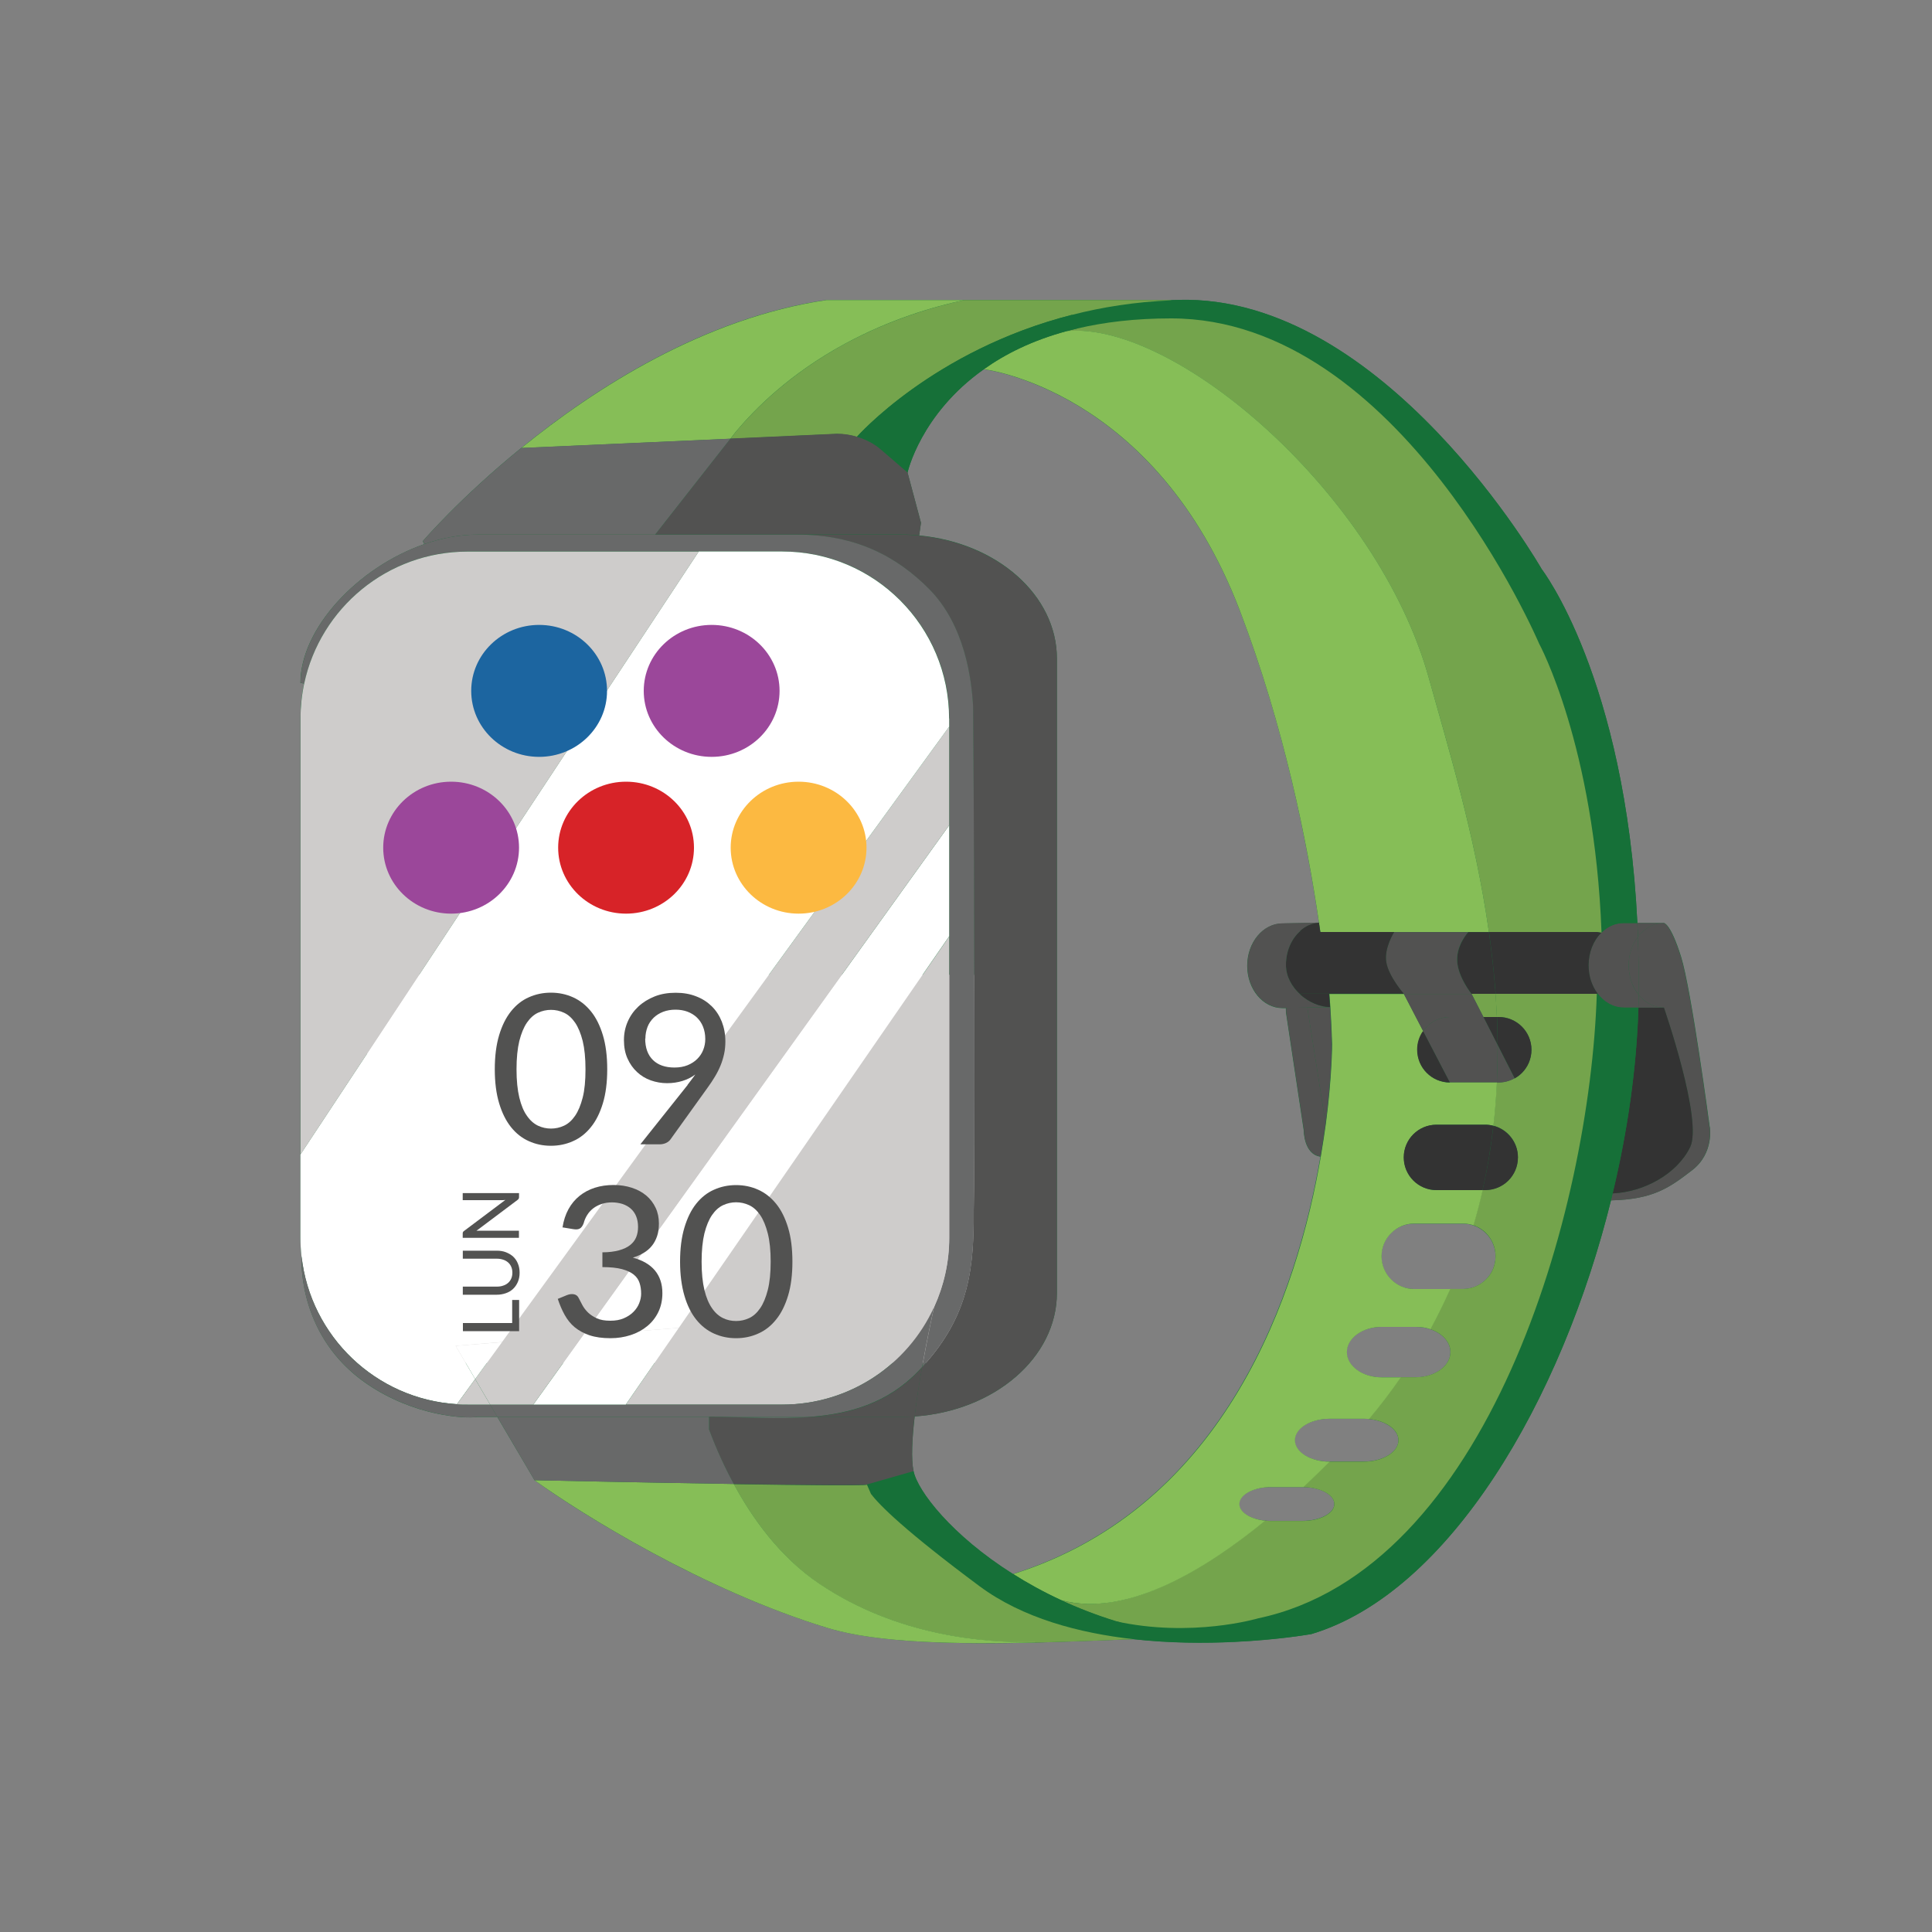 <?xml version="1.0" encoding="UTF-8"?>
<svg xmlns="http://www.w3.org/2000/svg" viewBox="0 0 200 200">
  <rect x="0" y="0" width="200" height="200" fill="#808080" stroke="none"/>
  <defs>
    <style>
      .cls-1 {
        fill: #86be57;
      }

      .cls-2 {
        fill: #fcb941;
      }

      .cls-3 {
        fill: #fff;
      }

      .cls-4 {
        fill: #9b479a;
      }

      .cls-5 {
        fill: #1c65a0;
      }

      .cls-6 {
        fill: #74a44c;
      }

      .cls-7 {
        fill: #686969;
      }

      .cls-8 {
        fill: #167038;
      }

      .cls-9 {
        fill: #333;
      }

      .cls-10 {
        fill: #d72328;
      }

      .cls-11 {
        fill: #525251;
      }

      .cls-12 {
        fill: #cecccb;
      }
    </style>
  </defs>
  <g id="illu">
    <path class="cls-8" d="M176.99,116.66s-1.89-14.21-2.97-17.64c-1.08-3.43-1.76-3.47-1.76-3.47h-2.76c-1.26-25.47-9.9-36.63-9.9-36.63,0,0-16.26-28.45-37.61-27.87-.26,0-.51.02-.77.03v-.03h-35.65c-12.7,1.86-23.98,9.11-31.61,15.32-6.37,5.18-10.19,9.65-10.19,9.65l.15.31c-6.9,2.4-12.82,8.75-12.82,14.37l.38.06c-.26,1.16-.38,2.38-.38,3.62v53.73c0,.67.04,1.34.12,2-.04.89-.16,8.32,6.65,13.07,4.98,3.46,10.36,3.7,11.58,3.5h2.03l3.86,6.56c4.91,3.54,17.48,11.38,30.36,15.29,5.21,1.58,13.67,1.7,21.48,1.51,3.65-.1,7.17-.25,10.13-.35,3.79.42,7.48.43,10.54.28,4.17-.2,7.2-.69,7.85-.8.03,0,.05,0,.07-.02,14.13-4.25,25.81-23.92,31-44.89,4.42-.1,6.1-1.36,8.4-3.12,2.3-1.77,1.83-4.47,1.83-4.47ZM144.77,149.09c0,1.23-1.61,2.21-3.59,2.21h-3.58c-1.98,0-3.59-.99-3.59-2.21s1.61-2.22,3.59-2.22h3.58c.16,0,.33,0,.48.02,1.75.15,3.11,1.09,3.11,2.21ZM143.98,127.66c.61-.61,1.46-.99,2.39-.99h5.07c.37,0,.73.06,1.07.18,1.34.45,2.31,1.72,2.31,3.21,0,.94-.38,1.78-.99,2.39-.61.61-1.45.99-2.38.99h-5.07c-1.87,0-3.38-1.51-3.38-3.38,0-.94.37-1.79.98-2.4ZM94.57,152.29c-.26-1.26-.15-3.36.12-5.66,8.26-.58,14.72-6.08,14.72-12.8v-65.65c0-6.59-6.23-12.01-14.26-12.75l.19-1.31-1.39-5.19s1.32-6.05,7.89-10.7c0,0,17.75,2.07,26.52,25.02,4.57,11.95,6.94,23.86,8.18,32.28h.21c-.07,0-.15,0-.21.02v-.02l-3.78.07c-2.02,0-3.65,1.96-3.65,4.38s1.63,4.38,3.65,4.38h.35s.01.44.01.44l1.84,12.2c0,.06.01,2.5,1.73,2.74-2.39,13.91-9.68,36.21-31.86,43.21-6.29-3.98-9.85-8.57-10.26-10.64ZM128.26,155.69c0-.96,1.47-1.75,3.3-1.75h3.31c1.81,0,3.26.8,3.26,1.75s-1.47,1.75-3.3,1.75h-3.27c-.21,0-.43,0-.63-.03-1.52-.15-2.67-.87-2.67-1.72ZM142.99,142.58c-1.99,0-3.59-1.17-3.59-2.61s1.6-2.61,3.59-2.61h3.58c.52,0,1.03.08,1.47.23,1.24.41,2.11,1.32,2.11,2.38,0,1.44-1.61,2.61-3.59,2.61h-3.58Z"/>
    <rect class="cls-12" x="38" y="100.91" width="66.73" height="40.18"/>
  </g>
  <g id="altro">
    <g>
      <path class="cls-11" d="M176.98,116.66s.47,2.71-1.82,4.48c-2.3,1.77-3.97,3.03-8.4,3.12l.13-.53.04-.19c3.25-.14,6.66-2.01,8.02-4.78,1.35-2.77-2.71-14.45-2.71-14.45-1.01,0-1.94-.51-2.61-1.32.01-.39.01-.78.01-1.16,0-1.66-.03-3.28-.1-4.84.66-.88,1.62-1.44,2.69-1.44,0,0,.68.05,1.76,3.47,1.08,3.43,2.97,17.64,2.97,17.64Z"/>
      <path class="cls-9" d="M172.25,104.31s4.06,11.69,2.71,14.45c-1.36,2.77-4.77,4.64-8.02,4.78,1.55-6.44,2.48-12.98,2.67-19.23h2.64Z"/>
      <path class="cls-11" d="M169.5,95.55h2.75c-1.07,0-2.03.55-2.69,1.44-.01-.49-.03-.96-.05-1.44Z"/>
      <path class="cls-11" d="M172.25,104.31h-2.64c.02-.45.03-.88.03-1.32.66.81,1.59,1.32,2.61,1.32Z"/>
      <path class="cls-11" d="M169.65,101.82c0,.39,0,.77-.01,1.16-.64-.79-1.04-1.86-1.04-3.05s.36-2.18.95-2.95c.06,1.56.1,3.18.1,4.84Z"/>
      <path class="cls-11" d="M169.64,102.99c0,.44-.01.88-.03,1.32h-1.52c-1.08,0-2.05-.56-2.72-1.46-.58-.77-.93-1.79-.93-2.91,0-1.37.51-2.58,1.32-3.38l.02-.02c.63-.62,1.42-.99,2.31-.99h1.41c.02.47.04.95.05,1.44-.59.77-.95,1.8-.95,2.95s.4,2.27,1.04,3.05Z"/>
      <path class="cls-8" d="M168.09,104.31h1.52c-.19,6.25-1.12,12.79-2.67,19.23l-.04.19c-5.12,21.14-16.85,41.09-31.08,45.41,0,0-3.3.6-8.06.82h-.01c-1.3-.06-2.57-.17-3.81-.32-3.04-.37-5.87-1.01-8.48-1.82,7.93,1.76,14.8-.29,14.8-.29,23.78-5.01,34.34-42.05,35.06-64.65l.06-.04c.67.9,1.64,1.46,2.72,1.46Z"/>
      <path class="cls-8" d="M169.5,95.55h-1.41c-.89,0-1.68.37-2.31.99-.73-19.38-6.47-29.94-6.47-29.94,0,0-14.32-33.65-38.09-33.65-3.72,0-6.93.39-9.72,1.05l-.52-1.43c3.11-.8,6.53-1.34,10.24-1.5.25,0,.5-.02.76-.03,21.35-.59,37.61,27.87,37.61,27.87,0,0,8.65,11.16,9.91,36.62Z"/>
      <path class="cls-6" d="M165.79,96.54l-.02.02-.46-.07h-11.18c-1.44-10.15-4.28-19.33-6.23-26.33-5.29-19.02-26.23-36.92-37.47-35.88.35-.1.7-.18,1.08-.27,2.79-.66,6-1.05,9.72-1.05,23.77,0,38.09,33.65,38.09,33.65,0,0,5.75,10.56,6.47,29.94Z"/>
      <path class="cls-9" d="M165.77,96.55c-.81.8-1.32,2.01-1.32,3.38,0,1.12.35,2.14.93,2.91l-.06.04h-10.49c-.16-2.16-.4-4.31-.69-6.4h11.18l.46.07Z"/>
      <path class="cls-6" d="M156.79,111.63c.28-.15.52-.34.75-.56.61-.61.99-1.46.99-2.4,0-1.86-1.52-3.39-3.39-3.39h-.19c-.03-.81-.09-1.6-.14-2.4h10.49c-.72,22.6-11.28,59.64-35.06,64.65,0,0-6.88,2.05-14.8.29-2.02-.63-3.9-1.37-5.64-2.17h.01c6.9,1.86,15.2-3.4,21.11-8.24.2.03.42.04.63.04h3.28c1.82,0,3.3-.79,3.3-1.75s-1.45-1.74-3.25-1.76c1.16-1.08,2.08-2,2.72-2.63h3.57c1.99,0,3.6-1,3.6-2.22,0-1.12-1.35-2.05-3.1-2.2,1.2-1.43,2.29-2.86,3.29-4.32h1.59c1.99,0,3.6-1.17,3.6-2.61,0-1.05-.87-1.96-2.11-2.37.75-1.37,1.43-2.77,2.05-4.16h1.35c.94,0,1.78-.38,2.39-.99.62-.61.99-1.46.99-2.4,0-1.49-.97-2.77-2.31-3.21.36-1.21.67-2.42.95-3.64h.29c.93,0,1.78-.38,2.39-.99s.99-1.46.99-2.4c0-1.58-1.09-2.91-2.55-3.27.18-1.5.29-2.99.36-4.48h.19c.6,0,1.15-.16,1.64-.43Z"/>
      <path class="cls-9" d="M155.15,105.28c1.87,0,3.39,1.52,3.39,3.39,0,.94-.38,1.79-.99,2.4-.22.22-.47.41-.75.56l-1.76-3.46c-.01-.97-.03-1.93-.07-2.89h.19Z"/>
      <path class="cls-11" d="M155.03,108.17l1.76,3.46c-.49.27-1.05.43-1.64.43h-.19c.05-1.3.07-2.6.07-3.89Z"/>
      <path class="cls-9" d="M154.59,116.54c1.46.37,2.55,1.7,2.55,3.27,0,.94-.38,1.79-.99,2.4s-1.46.99-2.39.99h-.29c.51-2.22.88-4.45,1.12-6.66Z"/>
      <path class="cls-9" d="M155.03,108.17l-1.47-2.89h1.4c.04.95.06,1.92.07,2.89Z"/>
      <path class="cls-11" d="M153.56,105.28l1.47,2.89c0,1.29-.02,2.58-.07,3.89h-4.88l-2.77-5.32c.12-.17.25-.32.38-.46.61-.61,1.46-1,2.39-1h3.47Z"/>
      <path class="cls-6" d="M154.96,105.28h-1.4l-1.23-2.4h2.49c.05.8.11,1.59.14,2.4Z"/>
      <path class="cls-1" d="M150.08,112.06h4.88c-.07,1.49-.18,2.98-.36,4.48-.27-.07-.54-.11-.83-.11h-5.06c-.93,0-1.78.38-2.39.99s-.99,1.46-.99,2.39c0,1.87,1.52,3.39,3.39,3.39h4.77c-.28,1.22-.59,2.43-.95,3.64-.34-.11-.7-.18-1.08-.18h-5.06c-.94,0-1.78.38-2.39,1-.62.61-.99,1.46-.99,2.39,0,1.87,1.52,3.39,3.39,3.39h3.72c-.62,1.39-1.3,2.78-2.05,4.16-.45-.16-.95-.24-1.48-.24h-3.57c-1.99,0-3.6,1.17-3.6,2.61s1.61,2.61,3.6,2.61h1.98c-1,1.45-2.09,2.89-3.29,4.32-.16-.02-.33-.03-.5-.03h-3.57c-1.99,0-3.6,1-3.6,2.22s1.61,2.22,3.6,2.22c-.64.63-1.56,1.55-2.72,2.63h-3.33c-1.82,0-3.3.79-3.3,1.76,0,.85,1.15,1.56,2.67,1.72-5.91,4.84-14.21,10.1-21.11,8.23h-.01c-1.81-.83-3.47-1.75-4.97-2.7,22.18-7,29.47-29.3,31.85-43.22.21-1.22.38-2.37.53-3.44.64-4.91.64-8.15.64-8.18,0,0-.05-1.85-.18-3.84-.03-.46-.06-.93-.1-1.37h7.72l2,3.85c-.38.55-.61,1.22-.61,1.93,0,1.87,1.51,3.38,3.38,3.39Z"/>
      <path class="cls-9" d="M154.82,102.88h-2.49s-1.4-1.72-1.48-3.4c-.07-1.69,1.15-2.99,1.15-2.99h2.13c.3,2.09.53,4.24.69,6.4Z"/>
      <path class="cls-1" d="M154.12,96.48h-17.44c-.04-.32-.09-.63-.14-.95.07-.02.14-.02.21-.02h-.21c-1.23-8.42-3.62-20.32-8.18-32.27-8.76-22.95-26.51-25.02-26.51-25.02,2.21-1.58,5.02-2.98,8.58-3.95,11.24-1.04,32.18,16.86,37.47,35.88,1.94,7,4.79,16.18,6.23,26.33Z"/>
      <path class="cls-9" d="M153.76,116.43c.29,0,.57.04.83.11-.25,2.21-.61,4.44-1.12,6.66h-4.77c-1.87,0-3.39-1.51-3.39-3.39,0-.93.38-1.78.99-2.39s1.46-.99,2.39-.99h5.06Z"/>
      <path class="cls-11" d="M153.56,105.28h-3.47c-.93,0-1.78.39-2.39,1-.14.14-.27.29-.38.46l-2-3.85h7.02l1.23,2.4Z"/>
      <path class="cls-11" d="M152.33,102.88h-7.02s-1.56-1.78-1.81-3.26.82-3.13.82-3.13h7.67s-1.23,1.3-1.15,2.99c.09,1.69,1.48,3.4,1.48,3.4Z"/>
      <path class="cls-9" d="M147.31,106.73l2.77,5.32c-1.87,0-3.38-1.51-3.38-3.39,0-.72.22-1.38.61-1.93Z"/>
      <path class="cls-9" d="M136.68,96.48h7.65s-1.07,1.65-.82,3.13,1.81,3.26,1.81,3.26h-10.62l-.1.07c-.87-.79-1.48-1.86-1.48-3.05,0-1.44.57-2.7,1.46-3.5l.12.09h1.99Z"/>
      <path class="cls-11" d="M137.69,104.26c.13,2,.18,3.84.18,3.84,0,.03,0,3.26-.64,8.18h-.01l-1.88-11.93v-.04l2.35-.04Z"/>
      <path class="cls-11" d="M137.69,104.26l-2.35.04-2.21.04h-.35c-2.02,0-3.65-1.95-3.65-4.37s1.63-4.39,3.65-4.39l3.77-.07v.02c-.74.04-1.42.36-1.97.87-.9.8-1.46,2.07-1.46,3.5,0,1.19.62,2.27,1.48,3.05.9.81,2.06,1.3,3.09,1.3Z"/>
      <path class="cls-9" d="M137.59,102.88c.03.45.06.92.1,1.37-1.03,0-2.19-.5-3.09-1.3l.1-.07h2.89Z"/>
      <path class="cls-11" d="M137.22,116.27h.01c-.15,1.07-.32,2.22-.53,3.44-1.7-.23-1.72-2.62-1.72-2.74l-1.84-12.19v-.45s2.2-.04,2.2-.04v.04l1.88,11.93Z"/>
      <path class="cls-9" d="M136.68,96.48h-1.99l-.12-.09c.54-.51,1.23-.82,1.97-.87.05.32.1.64.14.95Z"/>
      <path class="cls-8" d="M127.74,169.96c-3.02.15-6.65.14-10.38-.28,2.79-.1,5.09-.15,6.57-.04,1.24.16,2.51.26,3.81.32Z"/>
      <path class="cls-8" d="M123.93,169.64c-1.47-.11-3.78-.05-6.57.04-5.63-.62-11.5-2.16-15.99-5.51-7.7-5.72-10.32-8.35-11.19-9.51l-.43-1,4.82-1.38c.43,2.07,3.97,6.66,10.28,10.64,1.5.95,3.16,1.87,4.97,2.71,1.74.81,3.62,1.54,5.64,2.17,2.61.81,5.44,1.45,8.48,1.82Z"/>
      <path class="cls-6" d="M121.23,31.06v.03c-3.72.16-7.13.7-10.24,1.5-14.41,3.67-22.28,12.64-22.28,12.64-.65-.19-1.35-.3-2.06-.31l-11.03.5.53-.69c2-2.39,5.59-6.02,11.32-9.14,4.74-2.56,9.23-3.85,12.38-4.53h21.38Z"/>
      <path class="cls-8" d="M110.98,32.58l.52,1.43c-.37.09-.73.18-1.08.27-3.56.96-6.37,2.37-8.58,3.95-6.57,4.65-7.9,10.7-7.9,10.7l-2.77-2.39c-.69-.6-1.55-1.05-2.48-1.31,0,0,7.87-8.97,22.28-12.64Z"/>
      <path class="cls-11" d="M109.41,68.18v65.66c0,6.7-6.48,12.22-14.73,12.79.19-1.67.47-3.45.77-5.09,5.04-5.48,5.35-10.52,5.35-16.28.11-3.65.07-31.85-.07-52.04-.15-2.94-.87-8.48-4.51-12.19-3.42-3.47-7.69-5.68-13.73-5.68h10.76c.64,0,1.27.03,1.89.1,8.03.74,14.27,6.16,14.27,12.74Z"/>
      <path class="cls-6" d="M90.18,154.67c.88,1.16,3.49,3.78,11.19,9.51,4.49,3.34,10.36,4.88,15.99,5.51-2.98.11-6.53.26-10.21.35v-.04c-5.28.11-14.29-.65-22.29-6.01-4.14-2.78-7.04-6.91-8.9-10.35,7.15.11,13.47.18,13.77.06h.02s.43.99.43.99Z"/>
      <path class="cls-1" d="M107.15,169.99v.04c-7.8.19-16.25.09-21.46-1.5-12.87-3.91-25.43-11.76-30.36-15.3,0,0,11.05.24,20.63.39,1.86,3.45,4.75,7.57,8.9,10.35,8,5.37,17.01,6.12,22.29,6.01Z"/>
      <path class="cls-7" d="M72.34,57.09h-23.94c-8.3,0-15.24,5.86-16.91,13.66l-.38-.06c0-5.62,5.93-11.98,12.83-14.37,1.81-.63,3.67-.98,5.52-.98h33.04c6.03,0,10.31,2.21,13.73,5.68,3.64,3.71,4.36,9.25,4.51,12.19.15,20.19.18,48.39.07,52.04,0,5.76-.31,10.8-5.35,16.28.57-3.2,1.16-5.88,1.23-6.19.01-.02.01-.03.01-.03,1-2.2,1.57-4.63,1.57-7.2v-53.73c0-9.55-7.73-17.3-17.28-17.3h-8.64Z"/>
      <path class="cls-1" d="M85.57,31.06h14.27c-3.15.67-7.64,1.96-12.38,4.53-5.74,3.12-9.32,6.75-11.32,9.14l-.53.69-21.64.96c7.63-6.21,18.91-13.45,31.61-15.32Z"/>
      <path class="cls-12" d="M98.26,96.92v31.2c0,2.57-.57,5.01-1.57,7.2h-.01l-26.41,2.14,28-40.53Z"/>
      <polygon class="cls-3" points="98.26 85.43 98.26 96.92 70.27 137.46 60.34 138.25 98.26 85.43"/>
      <polygon class="cls-12" points="98.26 75.22 98.26 85.43 60.34 138.25 51.97 138.94 98.26 75.22"/>
      <path class="cls-3" d="M98.26,74.38v.84l-46.29,63.71-4.8.39,2.02,3.44-1.89,2.6c-8.4-.52-15.17-7.03-16.09-15.31-.07-.64-.11-1.28-.11-1.93v-8.61l41.23-62.42h8.64c9.55,0,17.28,7.75,17.28,17.3Z"/>
      <path class="cls-7" d="M96.69,135.32s0,0-.01.03c0,0,.01-.02,0-.03h.01Z"/>
      <path class="cls-12" d="M96.68,135.32s0,.02,0,.03c-2.73,5.94-8.74,10.06-15.7,10.06h-16.2l5.49-7.95,26.41-2.14Z"/>
      <path class="cls-7" d="M64.78,145.4h16.2c6.96,0,12.97-4.11,15.7-10.06-.06.31-.66,2.98-1.23,6.19-.13.14-.26.28-.4.42-3.16,3.28-7.04,4.39-11.13,4.72h-32.44l-.75-1.27h14.03Z"/>
      <path class="cls-11" d="M95.06,141.96c.14-.14.27-.28.4-.42-.3,1.64-.58,3.41-.77,5.09-.47.04-.95.05-1.43.05h-9.32c4.09-.32,7.97-1.44,11.13-4.72Z"/>
      <path class="cls-11" d="M88.7,45.22c.93.26,1.78.71,2.48,1.31l2.77,2.39h0s1.39,5.2,1.39,5.2l-.19,1.31c-.62-.07-1.25-.1-1.89-.1h-25.43l7.79-9.93,11.03-.5c.72,0,1.41.11,2.06.31Z"/>
      <path class="cls-11" d="M94.57,152.29l-4.82,1.38h-.02c-.3.12-6.62.05-13.77-.05-1.34-2.44-2.16-4.55-2.55-5.62v-1.33c3.47,0,7.07.28,10.52,0h9.32c.48,0,.96-.02,1.43-.05-.27,2.31-.37,4.41-.12,5.67Z"/>
      <path class="cls-7" d="M73.41,146.67h10.52c-3.45.28-7.05,0-10.52,0Z"/>
      <path class="cls-7" d="M75.61,45.41l-7.79,9.93h-18.36c-1.85,0-3.72.35-5.52.98l-.16-.31s3.82-4.46,10.19-9.64l21.64-.96Z"/>
      <path class="cls-7" d="M73.41,148c.4,1.07,1.22,3.18,2.55,5.62-9.57-.15-20.63-.39-20.63-.39l-3.85-6.56h21.92v1.33Z"/>
      <path class="cls-12" d="M72.34,57.09l-41.23,62.42v-45.12c0-1.25.13-2.47.38-3.63,1.67-7.81,8.61-13.66,16.91-13.66h23.94Z"/>
      <polygon class="cls-3" points="70.27 137.46 64.78 145.4 55.21 145.4 60.34 138.25 70.27 137.46"/>
      <polygon class="cls-12" points="51.97 138.94 60.34 138.25 55.21 145.4 50.74 145.4 49.19 142.76 51.97 138.94"/>
      <polygon class="cls-3" points="51.97 138.94 49.19 142.76 47.17 139.32 51.97 138.94"/>
      <path class="cls-7" d="M47.3,145.36c.36.04.73.04,1.1.04h2.34l.75,1.27h-2.03c-1.22.21-6.61-.04-11.59-3.5-7-4.87-6.69-12.56-6.65-13.12.92,8.28,7.69,14.79,16.09,15.31Z"/>
      <path class="cls-12" d="M49.19,142.76l1.55,2.64h-2.34c-.37,0-.74,0-1.1-.04l1.89-2.6Z"/>
    </g>
    <g>
      <path class="cls-11" d="M62.86,110.69c0,1.35-.15,2.53-.45,3.52-.3.99-.71,1.82-1.24,2.47-.52.65-1.14,1.14-1.85,1.45-.71.32-1.47.48-2.29.48s-1.58-.16-2.29-.48c-.71-.32-1.32-.8-1.84-1.45-.52-.65-.93-1.47-1.23-2.47s-.45-2.17-.45-3.52.15-2.53.45-3.53c.3-1,.71-1.82,1.23-2.47.52-.65,1.13-1.14,1.84-1.45.71-.32,1.47-.48,2.29-.48s1.58.16,2.29.48c.71.32,1.32.8,1.85,1.45s.94,1.48,1.24,2.47c.3,1,.45,2.17.45,3.53ZM60.61,110.69c0-1.17-.1-2.14-.29-2.93-.2-.78-.46-1.42-.79-1.9-.33-.48-.71-.82-1.14-1.02-.43-.2-.88-.3-1.35-.3s-.92.1-1.35.3c-.43.2-.81.54-1.14,1.02-.33.48-.59,1.11-.79,1.9-.19.79-.29,1.76-.29,2.93s.1,2.14.29,2.93c.19.79.45,1.42.79,1.89.33.48.71.81,1.14,1.02.43.2.88.3,1.35.3s.92-.1,1.35-.3.81-.54,1.14-1.02c.33-.48.59-1.11.79-1.89s.29-1.76.29-2.93Z"/>
      <path class="cls-11" d="M71.17,112.31c.29-.37.56-.73.81-1.08-.4.3-.85.52-1.34.67-.49.15-1.02.23-1.58.23-.59,0-1.15-.1-1.69-.29s-1.01-.48-1.42-.86c-.41-.38-.74-.84-.99-1.4-.25-.55-.37-1.19-.37-1.91,0-.68.13-1.32.39-1.91.26-.6.63-1.12,1.1-1.56.47-.44,1.04-.79,1.69-1.05s1.38-.38,2.17-.38,1.49.12,2.12.37c.64.24,1.17.59,1.62,1.03.45.44.79.97,1.04,1.59.24.62.37,1.3.37,2.04,0,.45-.04.89-.13,1.3-.09.41-.21.81-.37,1.2-.16.39-.35.77-.58,1.15s-.48.77-.77,1.16l-3.84,5.35c-.1.14-.25.26-.45.36-.2.09-.42.14-.67.14h-1.99l4.89-6.14ZM66.79,107.51c0,.96.27,1.7.8,2.22.53.52,1.28.78,2.23.78.51,0,.96-.08,1.36-.24.39-.16.73-.38,1-.65.27-.27.48-.58.62-.94s.21-.73.21-1.12c0-.47-.08-.89-.23-1.27-.15-.38-.37-.7-.64-.96-.27-.26-.6-.46-.97-.6-.37-.14-.79-.21-1.24-.21s-.89.07-1.28.22c-.39.15-.72.36-.99.62-.27.27-.49.58-.63.95s-.22.77-.22,1.21Z"/>
    </g>
    <g>
      <path class="cls-11" d="M58.23,127.07c.11-.72.32-1.35.62-1.9.3-.55.69-1.01,1.15-1.38.46-.37.99-.65,1.59-.84.6-.19,1.24-.28,1.93-.28s1.32.1,1.9.29c.58.19,1.07.46,1.49.81.41.35.73.77.96,1.26.23.49.34,1.03.34,1.62,0,.5-.06.94-.19,1.32-.13.38-.31.72-.54,1-.23.29-.52.53-.85.73-.33.2-.71.36-1.12.49,1.02.27,1.78.72,2.29,1.33.51.62.77,1.4.77,2.34,0,.73-.14,1.38-.42,1.96s-.67,1.07-1.16,1.47c-.49.4-1.06.71-1.71.92-.65.21-1.34.32-2.08.32-.84,0-1.56-.1-2.16-.3s-1.11-.48-1.54-.83-.77-.79-1.05-1.29-.51-1.05-.71-1.65l.95-.39c.25-.1.48-.13.71-.09.23.04.4.17.5.38.11.22.24.46.38.73.14.27.34.53.58.77.25.24.55.44.92.61.37.17.83.25,1.39.25s1-.08,1.4-.25c.4-.17.73-.39,1-.66s.47-.57.6-.9c.13-.33.2-.66.2-.98,0-.4-.05-.77-.16-1.11s-.3-.63-.6-.87c-.29-.24-.7-.43-1.22-.57s-1.2-.21-2.03-.21v-1.53c.68,0,1.26-.08,1.73-.21.47-.13.85-.31,1.14-.54s.5-.5.63-.82c.13-.32.19-.67.19-1.06,0-.42-.07-.8-.2-1.11-.13-.32-.32-.58-.56-.79s-.53-.37-.86-.48c-.33-.1-.69-.16-1.07-.16s-.74.05-1.07.16c-.33.11-.62.26-.87.45-.25.19-.46.42-.63.69s-.29.55-.37.86c-.1.27-.24.46-.4.55s-.39.11-.68.06l-1.15-.19Z"/>
      <path class="cls-11" d="M82.03,130.61c0,1.35-.15,2.53-.45,3.52s-.71,1.82-1.24,2.47c-.52.65-1.14,1.14-1.85,1.45-.71.32-1.47.48-2.29.48s-1.58-.16-2.29-.48c-.71-.32-1.32-.8-1.84-1.45-.52-.65-.93-1.47-1.22-2.47s-.45-2.17-.45-3.52.15-2.53.45-3.53.7-1.82,1.22-2.47,1.13-1.14,1.84-1.45c.71-.32,1.47-.48,2.29-.48s1.58.16,2.29.48c.71.32,1.32.8,1.85,1.45s.94,1.48,1.24,2.47.45,2.17.45,3.53ZM79.78,130.61c0-1.17-.1-2.14-.3-2.93-.2-.78-.46-1.42-.79-1.9-.33-.48-.71-.82-1.14-1.02-.43-.2-.88-.3-1.35-.3s-.92.1-1.35.3c-.43.2-.81.54-1.14,1.02-.33.48-.59,1.11-.79,1.9-.19.79-.29,1.76-.29,2.93s.1,2.14.29,2.93c.19.79.46,1.42.79,1.89.33.48.71.81,1.14,1.02s.88.3,1.35.3.92-.1,1.35-.3.81-.54,1.14-1.02c.33-.48.59-1.11.79-1.89.2-.79.3-1.76.3-2.93Z"/>
    </g>
    <g>
      <path class="cls-11" d="M53.01,134.57h.73s0,3.23,0,3.23h-5.82s0-.84,0-.84h5.1v-2.4Z"/>
      <path class="cls-11" d="M53.04,131.74c0-.23-.04-.43-.12-.61-.08-.18-.19-.33-.33-.45-.14-.12-.31-.22-.51-.28-.2-.07-.41-.1-.65-.1h-3.52s0-.83,0-.83h3.52c.34,0,.66.05.94.16s.54.26.75.45c.21.2.38.44.49.72.12.28.18.6.18.95s-.06.67-.18.95c-.12.28-.28.52-.49.72-.21.2-.46.35-.75.45s-.6.16-.94.16h-3.52s0-.84,0-.84h3.52c.24,0,.46-.03.65-.1.2-.06.37-.16.51-.28.14-.12.25-.27.33-.45.08-.18.12-.38.12-.61Z"/>
      <path class="cls-11" d="M47.91,123.51h5.82s0,.42,0,.42c0,.07-.01.12-.04.16-.02.04-.06.09-.12.13l-4.25,3.19c.07,0,.14-.01.21-.01.07,0,.14,0,.2,0h3.99s0,.74,0,.74h-5.82s0-.43,0-.43c0-.07,0-.13.03-.17.02-.04.06-.08.12-.12l4.26-3.2c-.08,0-.15.01-.23.02-.07,0-.14,0-.21,0h-3.97s0-.73,0-.73Z"/>
    </g>
    <ellipse class="cls-10" cx="64.81" cy="87.75" rx="7.03" ry="6.83"/>
    <ellipse class="cls-2" cx="82.67" cy="87.75" rx="7.03" ry="6.83"/>
    <ellipse class="cls-5" cx="55.81" cy="71.52" rx="7.03" ry="6.83"/>
    <ellipse class="cls-4" cx="73.67" cy="71.52" rx="7.03" ry="6.83"/>
    <ellipse class="cls-4" cx="46.7" cy="87.75" rx="7.03" ry="6.83"/>
  </g>
</svg>